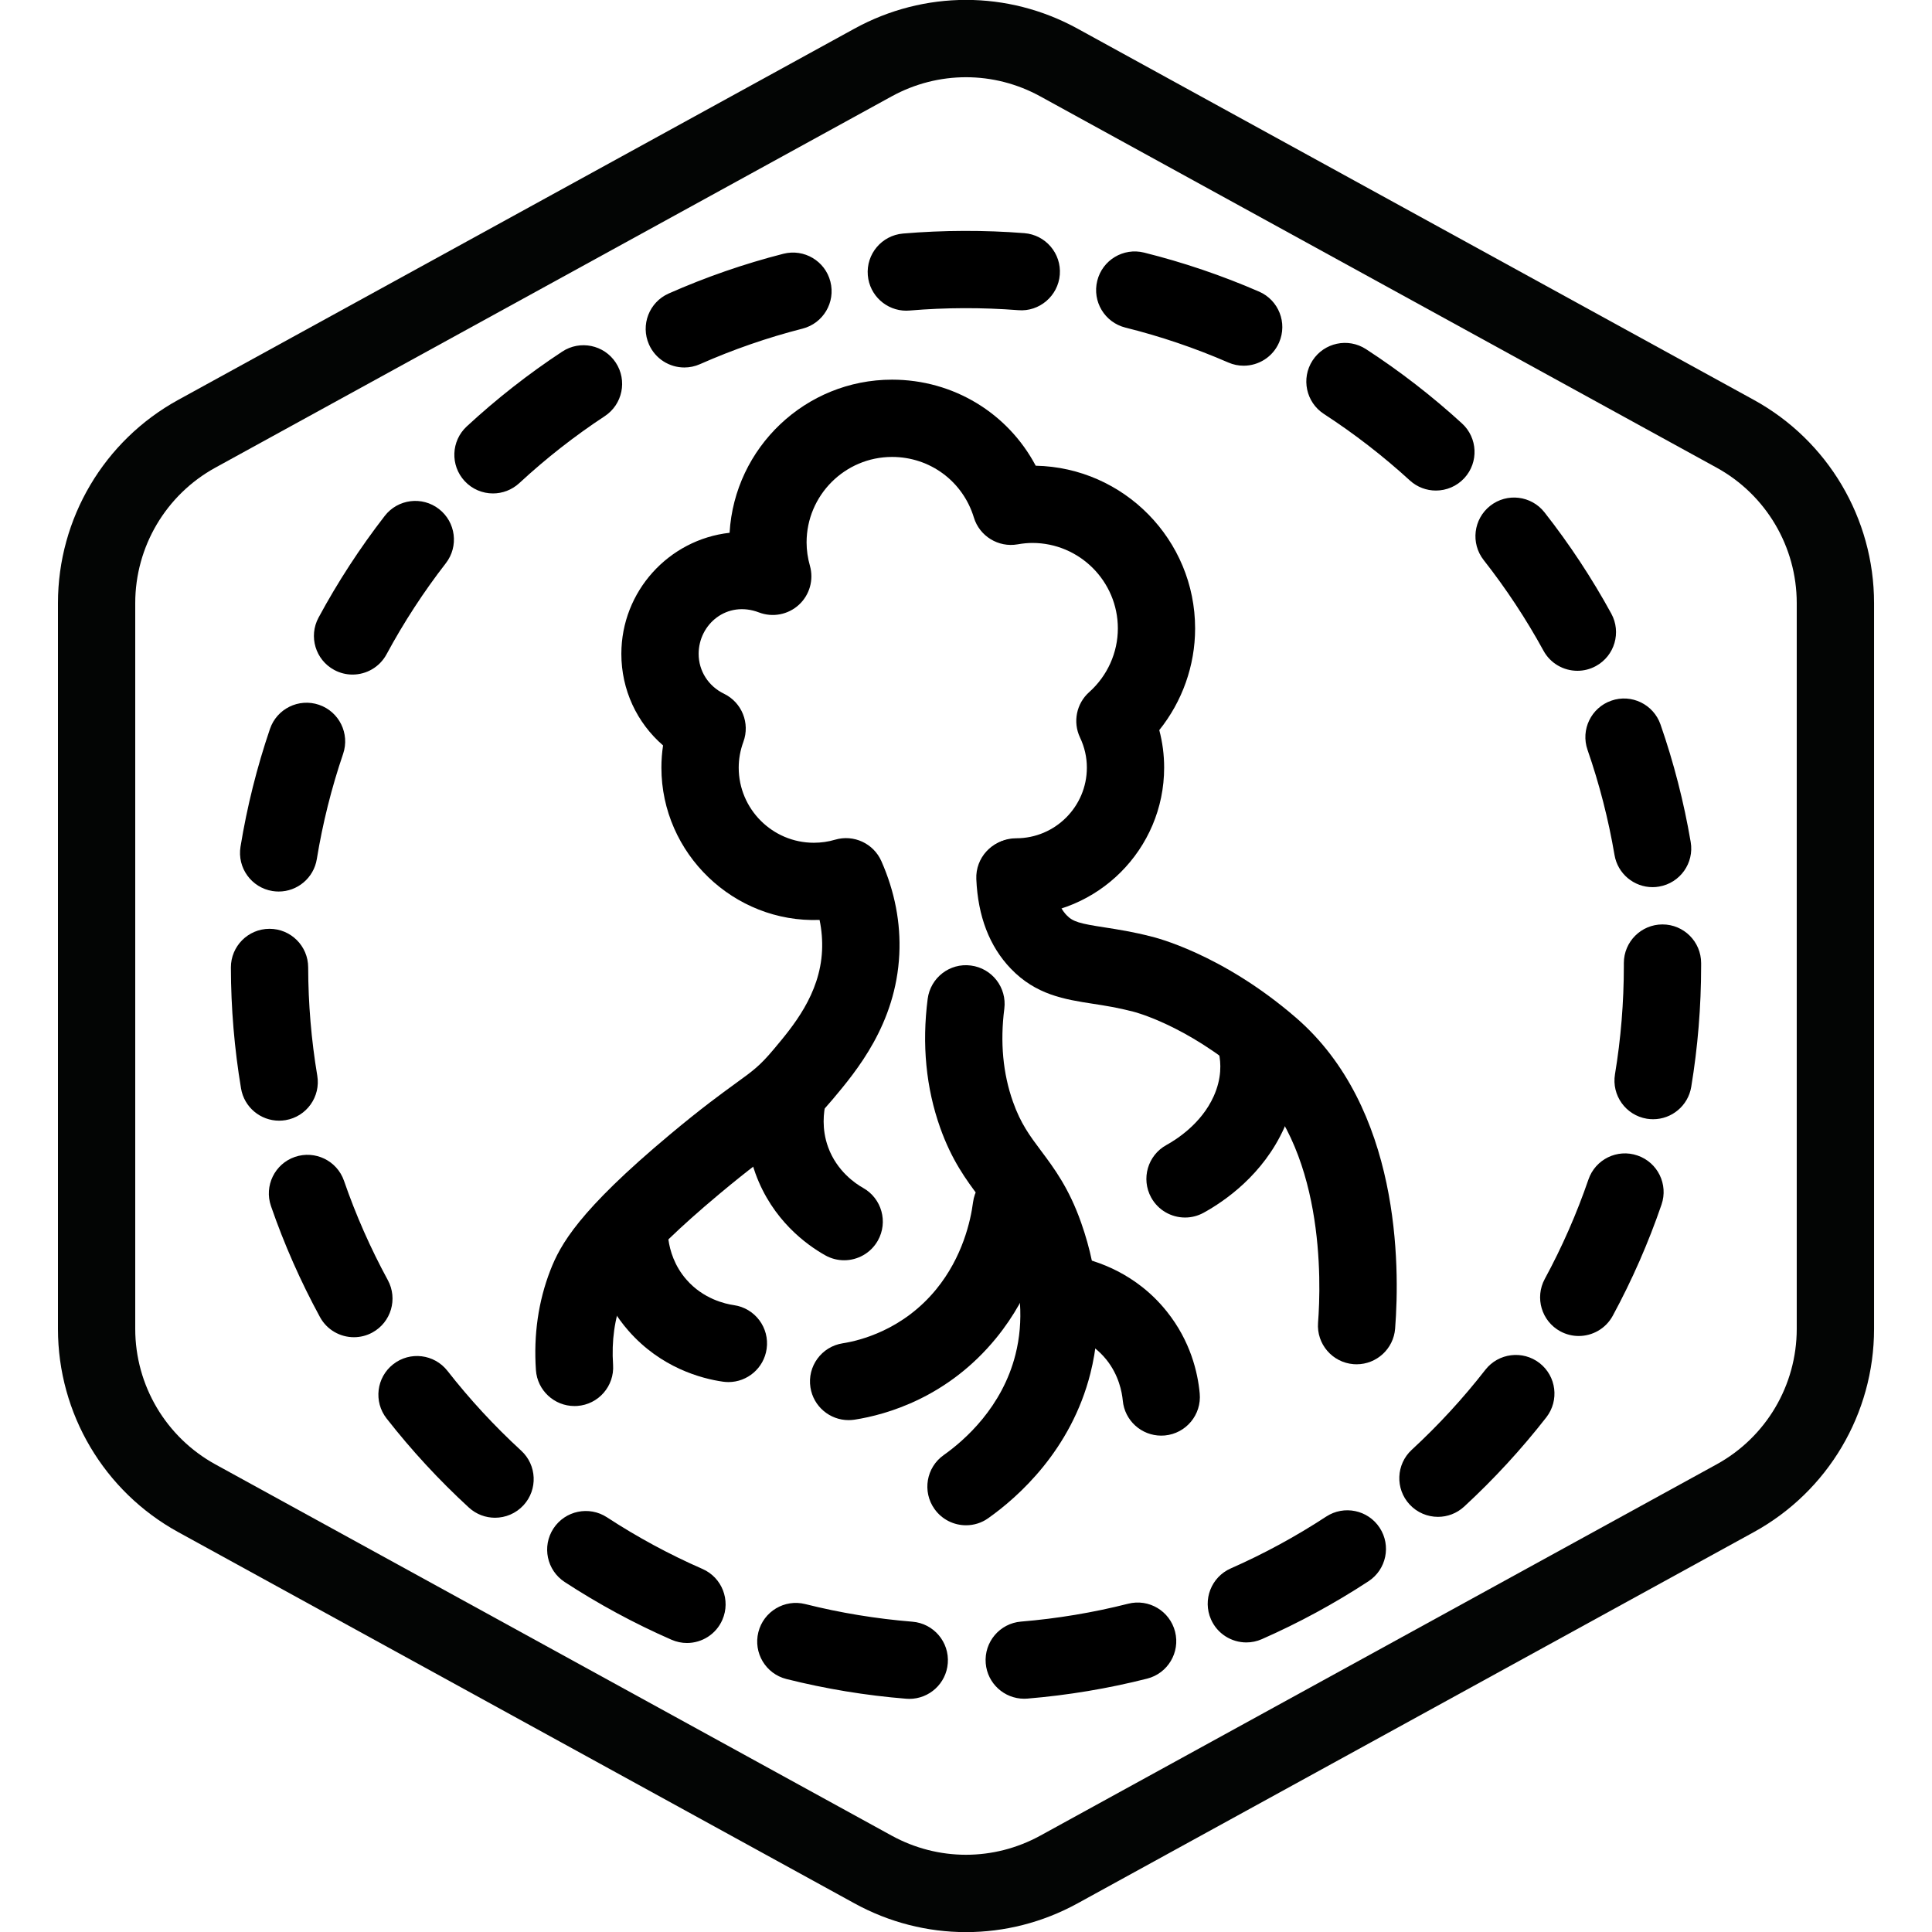 <?xml version="1.0" encoding="UTF-8"?>
<!-- Generator: Adobe Illustrator 27.7.0, SVG Export Plug-In . SVG Version: 6.00 Build 0)  -->
<svg xmlns="http://www.w3.org/2000/svg" xmlns:xlink="http://www.w3.org/1999/xlink" version="1.1" x="0px" y="0px" viewBox="0 0 100 100" xml:space="preserve">
<g id="Warning_x5F_Hexagon" display="none">
	<path display="inline" d="M60.457,91.874l14.907-24.93c0.009-0.016,0.019-0.031,0.029-0.047c1.101-1.785,3.01-2.85,5.107-2.85   s4.006,1.065,5.107,2.85c0.01,0.016,0.019,0.031,0.029,0.047l6.744,11.278c2.881-2.251,4.62-5.713,4.62-9.44V31.217   c0-4.38-2.386-8.41-6.225-10.518L55.774,1.488c-3.615-1.984-7.933-1.984-11.549,0l-35,19.212C5.385,22.807,3,26.838,3,31.217   v37.566c0,4.38,2.385,8.41,6.225,10.517l35,19.211C46.033,99.504,48.017,100,50,100s3.967-0.496,5.775-1.489l3.966-2.177   C59.397,94.831,59.634,93.227,60.457,91.874z"></path>
	<path display="inline" d="M97.119,93.9L82.202,68.95c-0.781-1.267-2.623-1.267-3.405,0L63.881,93.9   c-0.822,1.333,0.137,3.05,1.702,3.05h29.834C96.982,96.95,97.941,95.233,97.119,93.9z M79,78c0-0.828,0.672-1.5,1.5-1.5   S82,77.172,82,78v7c0,0.828-0.672,1.5-1.5,1.5S79,85.828,79,85V78z M80.5,93c-1.105,0-2-0.895-2-2c0-1.105,0.895-2,2-2s2,0.895,2,2   C82.5,92.105,81.605,93,80.5,93z"></path>
</g>
<g id="TopLeft_x5F_Gap_x5F_Hexagon" display="none">
	<path display="inline" fill="none" stroke="#000000" stroke-width="4" stroke-linecap="round" stroke-linejoin="round" d="   M5,32.046v36.74c0,3.65,1.988,7.01,5.188,8.766l35,19.214c2.997,1.645,6.627,1.645,9.625,0l35-19.214   C93.012,75.795,95,72.436,95,68.786V31.214c0-3.65-1.988-7.01-5.188-8.766l-35-19.214c-2.997-1.645-6.627-1.645-9.625,0   L22.009,15.958"></path>
</g>
<g id="TopRight_x5F_Gap_x5F_Hexagon" display="none">
	<path display="inline" fill="none" stroke="#000000" stroke-width="4" stroke-linecap="round" stroke-linejoin="round" d="   M95,32.046v36.74c0,3.65-1.988,7.01-5.188,8.766l-35,19.214c-2.997,1.645-6.627,1.645-9.625,0l-35-19.214   C6.988,75.795,5,72.436,5,68.786V31.214c0-3.65,1.988-7.01,5.188-8.766l35-19.214c2.997-1.645,6.627-1.645,9.625,0l23.178,12.724"></path>
</g>
<g id="BottomRight_x5F_Gap_x5F_Hexagon" display="none">
	<path display="inline" fill="none" stroke="#000000" stroke-width="4" stroke-linecap="round" stroke-linejoin="round" d="   M95,67.954v-36.74c0-3.65-1.988-7.01-5.188-8.766l-35-19.214c-2.997-1.645-6.627-1.645-9.625,0l-35,19.214   C6.988,24.205,5,27.564,5,31.214v37.572c0,3.65,1.988,7.01,5.188,8.766l35,19.214c2.997,1.645,6.627,1.645,9.625,0l23.178-12.724"></path>
</g>
<g id="BottomLeft_x5F_Gap_x5F_Hexagon" display="none">
	<path display="inline" fill="none" stroke="#000000" stroke-width="4" stroke-linecap="round" stroke-linejoin="round" d="   M5,67.954v-36.74c0-3.65,1.988-7.01,5.188-8.766l35-19.214c2.997-1.645,6.627-1.645,9.625,0l35,19.214   C93.012,24.205,95,27.564,95,31.214v37.572c0,3.65-1.988,7.01-5.188,8.766l-35,19.214c-2.997,1.645-6.627,1.645-9.625,0   L22.009,84.042"></path>
</g>
<g id="Cycle_x5F_Hexagon" display="none">
	<path display="inline" fill="none" stroke="#000000" stroke-width="4" stroke-linecap="round" stroke-linejoin="round" d="   M29.983,11.579L10.759,22.133C7.213,24.08,5,27.865,5,31.985v36.031c0,4.119,2.213,7.905,5.759,9.852L45.18,96.764   c3.001,1.648,6.639,1.648,9.64,0l6.156-3.388"></path>
	
		<polyline display="inline" fill="none" stroke="#000000" stroke-width="4" stroke-linecap="round" stroke-linejoin="round" points="   18.4,7.856 29.983,11.579 26.324,23.386  "></polyline>
	<g display="inline">
		<path fill="none" stroke="#000000" stroke-width="4" stroke-linecap="round" stroke-linejoin="round" d="M69.939,88.464    L89.162,77.91c3.546-1.947,5.759-5.732,5.759-9.852V32.028c0-4.119-2.213-7.905-5.759-9.852L54.741,3.279    c-3.001-1.648-6.639-1.648-9.64,0l-6.156,3.388"></path>
		<polyline fill="none" stroke="#000000" stroke-width="4" stroke-linecap="round" stroke-linejoin="round" points="81.521,92.187     69.939,88.464 73.597,76.657   "></polyline>
	</g>
	
		<polyline display="inline" fill="none" stroke="#000000" stroke-width="4" stroke-linecap="round" stroke-linejoin="round" points="   81.521,92.187 69.939,88.464 73.597,76.657  "></polyline>
</g>
<g id="Default_x5F_Hexagon" display="none">
	<g id="Default" display="inline">
		<path fill="none" stroke="#000000" stroke-width="4" stroke-linecap="round" stroke-linejoin="round" d="M95,68.786V31.214    c0-3.65-1.988-7.01-5.188-8.766l-35-19.214c-2.997-1.645-6.627-1.645-9.625,0l-35,19.214C6.988,24.205,5,27.564,5,31.214v37.572    c0,3.65,1.988,7.01,5.188,8.766l35,19.214c2.997,1.645,6.627,1.645,9.625,0l35-19.214C93.012,75.795,95,72.436,95,68.786z"></path>
	</g>
</g>
<g id="Layer_20">
</g>
<g id="_x2D_---SELECT_x5F_HEXAGON_x5F_STYLE----">
</g>
<g id="_x2D_-----------GRID------------" display="none">
</g>
<g id="Your_Icon">
</g>
<g id="_x2D_-------INNER_x5F_ELEMENT--------">
</g>
<g id="Modifier_x5F_Check_1_" display="none">
	<circle display="inline" cx="83" cy="83" r="17"></circle>
	
		<polyline display="inline" fill="none" stroke="#FFFFFF" stroke-width="4" stroke-linecap="round" stroke-linejoin="round" points="   76,84 82,89 90,77  "></polyline>
</g>
<g id="Modifier_x5F_Add" display="none">
	<circle display="inline" cx="83" cy="83" r="17"></circle>
	<g display="inline">
		
			<line fill="none" stroke="#FFFFFF" stroke-width="4" stroke-linecap="round" stroke-linejoin="round" x1="83" y1="75" x2="83" y2="91"></line>
		
			<line fill="none" stroke="#FFFFFF" stroke-width="4" stroke-linecap="round" stroke-linejoin="round" x1="91" y1="83" x2="75" y2="83"></line>
	</g>
</g>
<g id="Modifier_x5F_Remove" display="none">
	<circle display="inline" cx="83" cy="83" r="17"></circle>
	
		<line display="inline" fill="none" stroke="#FFFFFF" stroke-width="4" stroke-linecap="round" stroke-linejoin="round" x1="91" y1="83" x2="75" y2="83"></line>
</g>
<g id="Modifier_x5F_Exclude" display="none">
	<circle display="inline" cx="83" cy="83" r="17"></circle>
	
		<line display="inline" fill="none" stroke="#FFFFFF" stroke-width="4" stroke-linecap="round" stroke-linejoin="round" x1="89" y1="77" x2="77" y2="89"></line>
	
		<line display="inline" fill="none" stroke="#FFFFFF" stroke-width="4" stroke-linecap="round" stroke-linejoin="round" x1="89" y1="89" x2="77" y2="77"></line>
</g>
<g id="Modifier_x5F_Time" display="none">
	<circle display="inline" cx="83" cy="83" r="17"></circle>
	<g display="inline">
		<polyline fill="none" stroke="#FFFFFF" stroke-width="4" stroke-linecap="round" stroke-linejoin="round" points="83,75 83,85     90,88   "></polyline>
	</g>
</g>
<g id="_x2D_----------MODIFIER----------">
</g>
<g id="Layer_19">
	<g>
		<g>
			<g>
				<g>
					<g id="Sugar_00000050649076758877873280000005747644824104262061_">
						<g id="Group_170614_00000171702014166692795710000011040821469401898904_" transform="translate(-2489 -5984.792)">
							<g id="Path_96114_00000122685498283007085040000007399545307586881694_">
								<path fill="#030504" d="M2539,6084.798c-1.983,0-3.967-0.496-5.774-1.489l-35-19.214c-3.839-2.107-6.225-6.137-6.226-10.516          v-37.573c0.001-4.38,2.387-8.41,6.226-10.517l35-19.214c3.615-1.984,7.933-1.984,11.548,0l35.001,19.214          c3.839,2.107,6.225,6.137,6.226,10.517v37.573c0,0,0,0,0,0.001c-0.001,4.379-2.387,8.409-6.227,10.516l-34.999,19.214          C2542.967,6084.302,2540.983,6084.798,2539,6084.798z M2539,5988.789c-1.322,0-2.645,0.331-3.85,0.992l-35,19.214          c-2.559,1.405-4.149,4.091-4.15,7.011v37.572c0.001,2.919,1.591,5.605,4.15,7.011l35,19.214c2.41,1.322,5.288,1.322,7.698,0          l35-19.214c2.561-1.405,4.15-4.092,4.151-7.012v-37.571c-0.001-2.919-1.591-5.605-4.15-7.01l-35.001-19.214          C2541.645,5989.12,2540.322,5988.789,2539,5988.789z M2584,6053.578h0.01H2584z"></path>
							</g>
						</g>
					</g>
				</g>
			</g>
		</g>
		<g>
			<path d="M47.066,87.933c-0.054,0-0.108-0.002-0.163-0.007c-2.09-0.168-4.175-0.512-6.197-1.02     c-1.072-0.269-1.722-1.355-1.453-2.427c0.269-1.07,1.355-1.721,2.427-1.452c1.809,0.454,3.674,0.761,5.545,0.912     c1.101,0.089,1.921,1.053,1.832,2.154C48.974,87.14,48.099,87.933,47.066,87.933z M53.012,87.926c-1.03,0-1.905-0.79-1.991-1.835     c-0.091-1.101,0.728-2.067,1.828-2.158c1.867-0.154,3.732-0.465,5.543-0.924c1.075-0.273,2.158,0.377,2.43,1.447     s-0.377,2.159-1.447,2.43c-2.024,0.513-4.109,0.86-6.195,1.033C53.122,87.924,53.066,87.926,53.012,87.926z M35.557,85.041     c-0.268,0-0.54-0.055-0.801-0.169c-1.917-0.838-3.777-1.844-5.529-2.988c-0.925-0.604-1.185-1.844-0.581-2.769     c0.605-0.924,1.844-1.183,2.768-0.581c1.567,1.024,3.231,1.924,4.945,2.674c1.012,0.442,1.473,1.622,1.03,2.634     C37.062,84.593,36.328,85.041,35.557,85.041z M64.511,85.012c-0.769,0-1.502-0.446-1.831-1.195     c-0.445-1.011,0.013-2.19,1.024-2.636c1.709-0.753,3.37-1.655,4.938-2.682c0.925-0.605,2.164-0.346,2.769,0.577     c0.605,0.924,0.347,2.163-0.577,2.769c-1.751,1.147-3.606,2.155-5.518,2.996C65.054,84.957,64.78,85.012,64.511,85.012z      M25.622,78.558c-0.483,0-0.968-0.174-1.352-0.526c-1.541-1.415-2.974-2.967-4.261-4.613c-0.68-0.87-0.526-2.127,0.344-2.807     c0.87-0.681,2.126-0.527,2.808,0.344c1.152,1.474,2.436,2.863,3.815,4.129c0.814,0.747,0.868,2.013,0.121,2.826     C26.701,78.34,26.162,78.558,25.622,78.558z M74.429,78.512c-0.539,0-1.077-0.217-1.471-0.644     c-0.749-0.812-0.698-2.077,0.113-2.826c1.378-1.271,2.66-2.664,3.809-4.14c0.68-0.871,1.937-1.026,2.808-0.349     c0.871,0.679,1.027,1.936,0.349,2.808c-1.283,1.646-2.714,3.201-4.252,4.62C75.399,78.337,74.913,78.512,74.429,78.512z      M18.319,69.214c-0.709,0-1.396-0.377-1.758-1.044c-1-1.837-1.854-3.77-2.536-5.745c-0.36-1.044,0.194-2.183,1.238-2.543     c1.046-0.357,2.183,0.194,2.543,1.238c0.61,1.766,1.373,3.494,2.267,5.138c0.528,0.97,0.17,2.185-0.8,2.713     C18.97,69.136,18.642,69.214,18.319,69.214z M81.714,69.151c-0.321,0-0.648-0.077-0.951-0.241     c-0.971-0.526-1.332-1.74-0.806-2.712c0.893-1.646,1.653-3.379,2.26-5.146c0.357-1.045,1.494-1.605,2.54-1.243     c1.045,0.358,1.602,1.495,1.243,2.54c-0.678,1.978-1.527,3.914-2.525,5.756C83.112,68.772,82.424,69.151,81.714,69.151z      M14.446,58.006c-0.959,0-1.806-0.691-1.97-1.669c-0.344-2.054-0.521-4.159-0.525-6.258c-0.002-1.104,0.891-2.002,1.996-2.004     c0.001,0,0.003,0,0.004,0c1.103,0,1.998,0.893,2,1.996c0.004,1.88,0.163,3.766,0.471,5.604c0.183,1.09-0.553,2.121-1.642,2.304     C14.667,57.997,14.556,58.006,14.446,58.006z M85.566,57.931c-0.108,0-0.218-0.009-0.328-0.026c-1.09-0.181-1.827-1.21-1.647-2.3     C83.896,53.766,84.05,51.88,84.05,50v-0.152c0-1.104,0.896-2,2-2s2,0.896,2,2V50c0,2.099-0.172,4.203-0.512,6.257     C87.376,57.236,86.527,57.931,85.566,57.931z M14.426,46.146c-0.107,0-0.215-0.009-0.325-0.026     c-1.09-0.178-1.83-1.206-1.652-2.296c0.337-2.064,0.85-4.115,1.524-6.095c0.356-1.045,1.492-1.605,2.538-1.249     c1.045,0.356,1.604,1.492,1.249,2.538c-0.603,1.77-1.061,3.604-1.362,5.45C16.237,45.448,15.389,46.146,14.426,46.146z      M85.537,45.919c-0.958,0-1.804-0.689-1.97-1.665c-0.314-1.846-0.784-3.677-1.397-5.442c-0.363-1.043,0.188-2.183,1.232-2.546     c1.04-0.365,2.182,0.189,2.545,1.232c0.687,1.974,1.212,4.021,1.563,6.084c0.186,1.089-0.547,2.122-1.637,2.307     C85.761,45.91,85.648,45.919,85.537,45.919z M18.246,34.916c-0.32,0-0.645-0.077-0.947-0.24     c-0.972-0.524-1.335-1.737-0.811-2.709c0.991-1.838,2.144-3.609,3.427-5.265c0.677-0.873,1.933-1.032,2.806-0.355     s1.032,1.933,0.355,2.806c-1.149,1.481-2.181,3.067-3.068,4.712C19.646,34.535,18.958,34.916,18.246,34.916z M81.647,34.72     c-0.708,0-1.394-0.376-1.757-1.041c-0.895-1.637-1.937-3.215-3.095-4.69c-0.682-0.869-0.53-2.126,0.338-2.809     c0.867-0.682,2.126-0.531,2.809,0.338c1.294,1.648,2.457,3.412,3.458,5.242c0.53,0.969,0.174,2.185-0.795,2.714     C82.301,34.641,81.972,34.72,81.647,34.72z M25.517,25.54c-0.538,0-1.074-0.215-1.468-0.641c-0.75-0.811-0.702-2.076,0.109-2.827     c1.535-1.421,3.198-2.724,4.943-3.873c0.922-0.608,2.163-0.352,2.771,0.57c0.607,0.923,0.352,2.163-0.57,2.771     c-1.562,1.028-3.051,2.195-4.425,3.468C26.49,25.363,26.002,25.54,25.517,25.54z M74.321,25.391     c-0.481,0-0.965-0.173-1.349-0.524c-1.382-1.264-2.878-2.421-4.447-3.441c-0.926-0.602-1.189-1.841-0.587-2.767     c0.601-0.925,1.838-1.19,2.767-0.587c1.753,1.139,3.424,2.433,4.967,3.844c0.815,0.746,0.872,2.011,0.126,2.826     C75.403,25.172,74.863,25.391,74.321,25.391z M35.422,19.021c-0.767,0-1.499-0.444-1.83-1.191     c-0.447-1.01,0.009-2.191,1.019-2.638c1.914-0.847,3.911-1.54,5.937-2.057c1.072-0.272,2.16,0.372,2.433,1.442     c0.274,1.07-0.372,2.16-1.442,2.433c-1.812,0.463-3.597,1.082-5.309,1.839C35.967,18.965,35.692,19.021,35.422,19.021z      M64.371,18.929c-0.267,0-0.537-0.053-0.797-0.167c-1.718-0.747-3.509-1.354-5.323-1.806c-1.071-0.267-1.725-1.352-1.457-2.424     c0.266-1.072,1.353-1.725,2.424-1.458c2.028,0.505,4.031,1.185,5.952,2.02c1.013,0.44,1.477,1.619,1.036,2.632     C65.879,18.479,65.144,18.929,64.371,18.929z M46.909,16.081c-1.028,0-1.902-0.788-1.991-1.831     c-0.094-1.101,0.723-2.068,1.824-2.162c2.067-0.175,4.206-0.183,6.275-0.02c1.102,0.086,1.924,1.049,1.838,2.15     c-0.087,1.102-1.062,1.929-2.15,1.837c-1.857-0.145-3.773-0.139-5.625,0.018C47.022,16.079,46.966,16.081,46.909,16.081z"></path>
		</g>
		<g>
			<g>
				<path d="M29.732,72.776c-1.042,0-1.921-0.808-1.993-1.863c-0.125-1.822,0.125-3.556,0.743-5.153      c0.515-1.33,1.46-3.079,6.192-7.036c1.647-1.377,2.662-2.112,3.403-2.65c0.91-0.659,1.25-0.906,1.958-1.748      c1.015-1.207,2.404-2.859,2.514-5.12c0.025-0.528-0.018-1.061-0.128-1.591c-4.432,0.167-8.187-3.434-8.187-7.883      c0-0.385,0.029-0.769,0.086-1.149c-1.36-1.177-2.159-2.883-2.159-4.739c0-3.239,2.455-5.916,5.602-6.267      c0.259-4.414,3.932-7.926,8.41-7.926c3.177,0,5.995,1.737,7.435,4.454c4.566,0.093,8.251,3.836,8.251,8.423      c0,1.921-0.664,3.777-1.855,5.263c0.168,0.632,0.252,1.28,0.252,1.941c0,4.222-3.435,7.657-7.656,7.657c-1.104,0-2-0.896-2-2      s0.896-2,2-2c2.016,0,3.656-1.641,3.656-3.657c0-0.538-0.119-1.062-0.355-1.559c-0.38-0.802-0.187-1.758,0.476-2.349      c0.942-0.842,1.483-2.043,1.483-3.296c0-2.44-1.985-4.425-4.426-4.425c-0.236,0-0.487,0.024-0.767,0.073      c-0.986,0.172-1.965-0.42-2.259-1.388c-0.571-1.876-2.272-3.137-4.234-3.137c-2.44,0-4.425,1.985-4.425,4.425      c0,0.397,0.058,0.804,0.173,1.21c0.206,0.728-0.016,1.51-0.574,2.021c-0.558,0.51-1.356,0.662-2.063,0.393      c-1.655-0.634-3.123,0.608-3.123,2.144c0,0.881,0.502,1.672,1.311,2.063c0.924,0.448,1.359,1.524,1.005,2.489      c-0.161,0.438-0.242,0.888-0.242,1.336c0,2.144,1.745,3.889,3.889,3.889c0.375,0,0.745-0.053,1.099-0.158      c0.962-0.283,1.989,0.19,2.396,1.11c0.694,1.573,1.007,3.196,0.928,4.826c-0.176,3.608-2.224,6.045-3.447,7.501      c-1.024,1.218-1.68,1.693-2.673,2.413c-0.694,0.503-1.644,1.191-3.185,2.479c-4.336,3.627-4.821,4.878-5.027,5.412      c-0.405,1.046-0.567,2.202-0.483,3.436c0.076,1.103-0.756,2.057-1.858,2.132C29.825,72.774,29.778,72.776,29.732,72.776z"></path>
			</g>
			<g>
				<path d="M70.218,70.615c-0.052,0-0.104-0.002-0.156-0.006c-1.102-0.085-1.925-1.047-1.84-2.148      c0.162-2.092,0.369-9.194-3.763-12.764c-3.067-2.651-5.774-3.328-5.802-3.334c-0.81-0.21-1.462-0.312-2.094-0.409      c-1.447-0.224-2.943-0.456-4.25-1.823c-1.098-1.147-1.696-2.704-1.779-4.626c-0.048-1.104,0.809-2.037,1.912-2.084      c1.105-0.059,2.037,0.809,2.084,1.912c0.04,0.924,0.267,1.608,0.674,2.034c0.333,0.349,0.693,0.438,1.972,0.635      c0.661,0.103,1.484,0.23,2.434,0.478c0.092,0.021,3.605,0.855,7.465,4.192c5.399,4.664,5.391,12.812,5.136,16.099      C72.129,69.818,71.252,70.615,70.218,70.615z"></path>
			</g>
		</g>
		<g>
			<path d="M50.002,78.948c-0.627,0-1.244-0.294-1.634-0.844c-0.639-0.901-0.426-2.149,0.476-2.788     c1.094-0.774,3.03-2.481,3.718-5.21c0.432-1.712,0.307-3.557-0.371-5.482c-0.427-1.218-0.93-1.89-1.512-2.667     c-0.662-0.885-1.412-1.887-2.017-3.59c-0.731-2.062-0.949-4.303-0.646-6.662c0.141-1.095,1.141-1.875,2.238-1.729     c1.096,0.141,1.869,1.143,1.729,2.238c-0.222,1.73-0.071,3.351,0.448,4.814c0.401,1.131,0.863,1.748,1.449,2.531     c0.681,0.91,1.453,1.941,2.083,3.737c0.943,2.679,1.104,5.299,0.477,7.786c-1.002,3.975-3.74,6.402-5.284,7.496     C50.806,78.829,50.401,78.948,50.002,78.948z"></path>
		</g>
		<g>
			<path d="M37.704,71.536c-0.095,0-0.19-0.007-0.287-0.021c-1.103-0.158-3.206-0.712-4.892-2.64     c-1.283-1.466-1.735-3.062-1.887-4.143c-0.154-1.094,0.607-2.105,1.701-2.26c1.097-0.16,2.105,0.607,2.26,1.701     c0.077,0.542,0.301,1.342,0.937,2.067c0.869,0.993,2.002,1.25,2.45,1.314c1.093,0.157,1.853,1.17,1.695,2.264     C39.538,70.817,38.682,71.536,37.704,71.536z"></path>
		</g>
		<g>
			<path d="M43.692,65.231c-0.332,0-0.668-0.082-0.979-0.257c-0.972-0.547-2.732-1.822-3.608-4.227     c-0.668-1.833-0.512-3.484-0.263-4.546c0.251-1.076,1.327-1.747,2.403-1.492c1.075,0.251,1.744,1.327,1.492,2.402     c-0.102,0.437-0.221,1.312,0.127,2.267c0.451,1.238,1.417,1.888,1.811,2.109c0.963,0.542,1.304,1.761,0.763,2.724     C45.07,64.864,44.391,65.231,43.692,65.231z"></path>
		</g>
		<g>
			<path d="M61.339,63.019c-0.706,0-1.391-0.374-1.755-1.036c-0.532-0.969-0.179-2.185,0.789-2.717     c0.523-0.287,1.81-1.108,2.445-2.518c0.425-0.94,0.382-1.736,0.271-2.239c-0.237-1.079,0.444-2.146,1.523-2.383     c1.074-0.242,2.146,0.443,2.383,1.523c0.241,1.094,0.344,2.805-0.531,4.744c-1.091,2.416-3.077,3.78-4.164,4.378     C61.995,62.939,61.664,63.019,61.339,63.019z"></path>
		</g>
		<g>
			<path d="M60.104,74.308c-1.021,0-1.893-0.778-1.989-1.814c-0.042-0.445-0.206-1.311-0.84-2.108     c-0.821-1.03-1.942-1.34-2.387-1.426c-1.085-0.208-1.796-1.257-1.587-2.341c0.208-1.085,1.262-1.793,2.341-1.587     c1.095,0.21,3.169,0.861,4.762,2.863c1.217,1.528,1.593,3.143,1.693,4.228c0.103,1.101-0.706,2.074-1.806,2.177     C60.228,74.305,60.165,74.308,60.104,74.308z"></path>
		</g>
		<g>
			<path d="M43.922,73.505c-0.969,0-1.82-0.705-1.974-1.693c-0.17-1.091,0.578-2.113,1.669-2.283     c0.881-0.137,3.116-0.684,4.843-2.797c1.362-1.668,1.779-3.539,1.905-4.506c0.145-1.096,1.152-1.858,2.243-1.724     c1.096,0.144,1.867,1.148,1.724,2.243c-0.223,1.696-0.885,4.204-2.774,6.518c-2.508,3.069-5.667,3.961-7.326,4.219     C44.127,73.497,44.024,73.505,43.922,73.505z"></path>
		</g>
	</g>
</g>
</svg>
